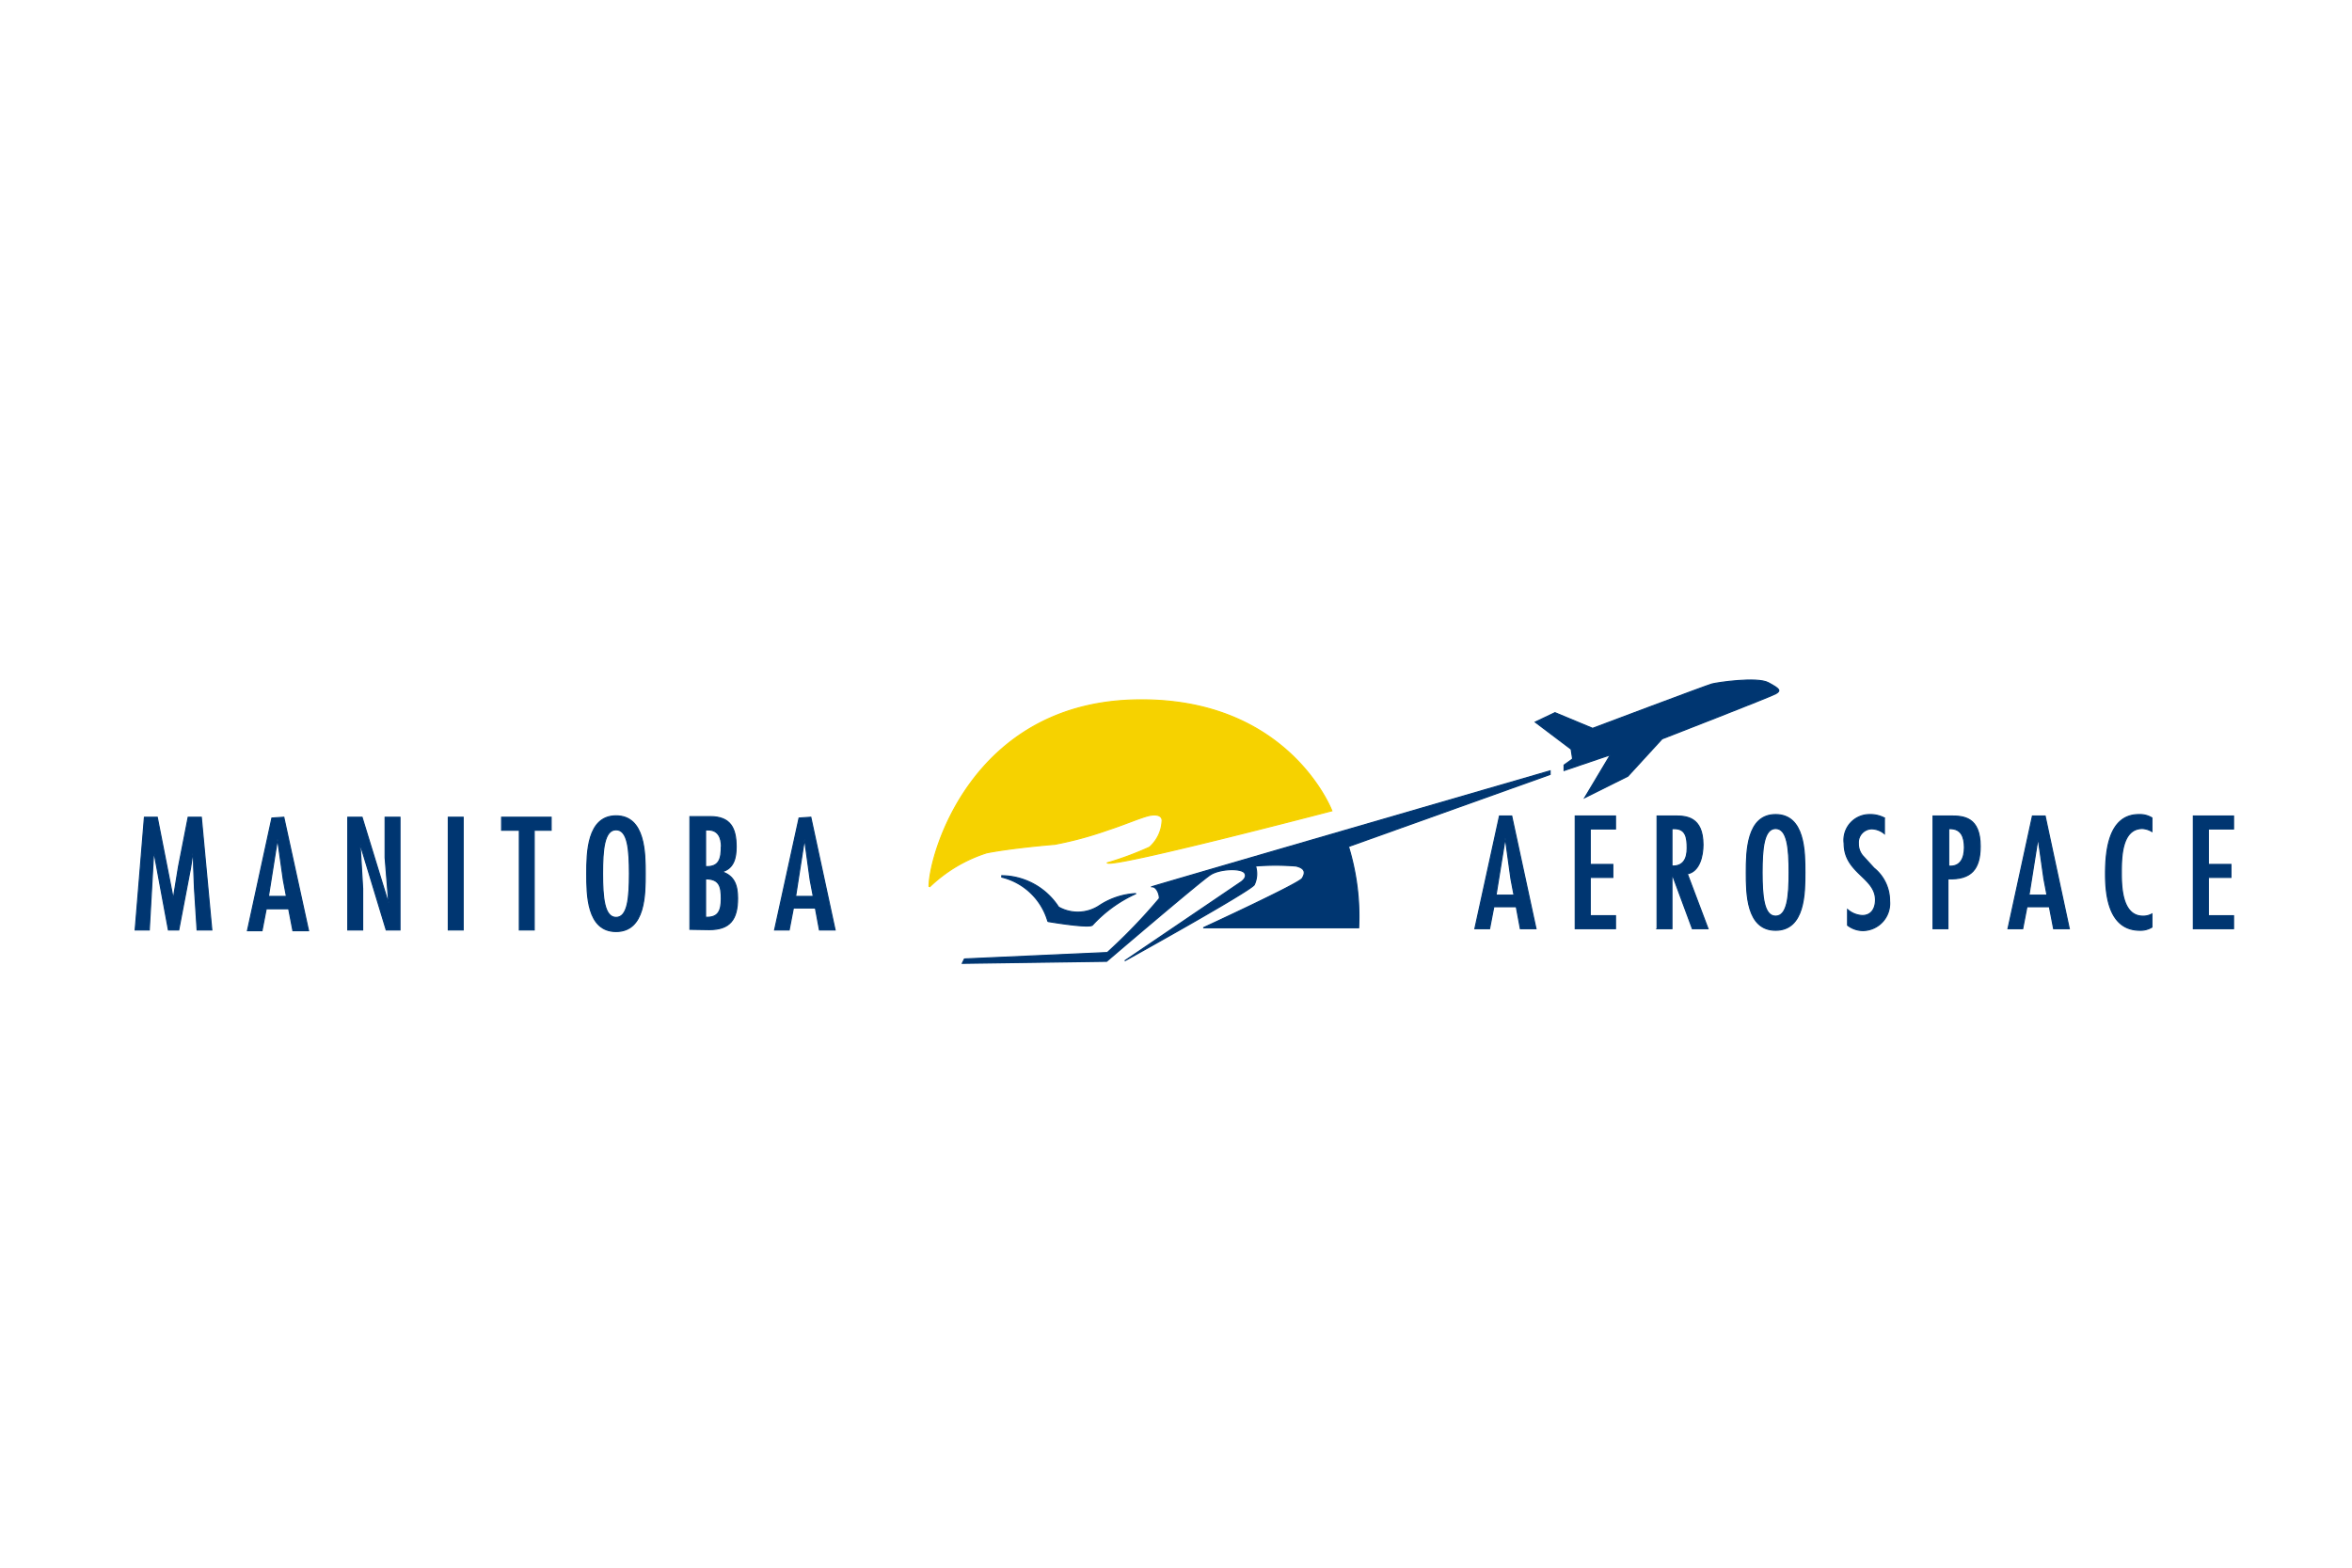 <svg xmlns="http://www.w3.org/2000/svg" xmlns:xlink="http://www.w3.org/1999/xlink" viewBox="0 0 150 100"><defs><style>.cls-1,.cls-3,.cls-6,.cls-7{fill:none;}.cls-2{fill:#003671;}.cls-3,.cls-7{stroke:#003671;}.cls-3,.cls-6,.cls-7{stroke-miterlimit:3.86;}.cls-3,.cls-6{stroke-width:0.07px;}.cls-4{clip-path:url(#clip-path);}.cls-5{fill:#f6d200;}.cls-6{stroke:#f6d200;}.cls-7{stroke-width:0.07px;}</style><clipPath id="clip-path"><rect class="cls-1" x="8.58" y="43.31" width="133.9" height="18.19"/></clipPath></defs><g id="Manitoba"><path class="cls-2" d="M63.89,55.86a4.37,4.37,0,0,1,3.62,2,2.49,2.49,0,0,0,2.6-.09A4.63,4.63,0,0,1,72.45,57a8.49,8.49,0,0,0-2.77,2c-.16.24-2.85-.22-2.85-.22a4.06,4.06,0,0,0-2.94-2.83Z"/><path class="cls-3" d="M63.89,55.86a4.37,4.37,0,0,1,3.62,2,2.49,2.49,0,0,0,2.6-.09A4.63,4.63,0,0,1,72.45,57a8.49,8.49,0,0,0-2.77,2c-.16.24-2.85-.22-2.85-.22a4.06,4.06,0,0,0-2.94-2.83Z"/><path class="cls-2" d="M61.51,61.17l9.11-.41a35.74,35.74,0,0,0,3.32-3.45c0-.36-.23-.79-.5-.74s25.42-7.4,25.42-7.4v.23L86,54a15.19,15.19,0,0,1,.65,5.18H76.74s6.1-2.81,6.31-3.15.22-.65-.41-.79a16.39,16.39,0,0,0-2.57,0,1.64,1.64,0,0,1-.08,1.2c-.32.45-8.26,4.85-8.26,4.85l7.37-5s.5-.3.27-.61-1.55-.27-2.16.11-6.63,5.53-6.63,5.53l-9.21.13.14-.29Z"/><g class="cls-4"><path class="cls-3" d="M61.51,61.17l9.11-.41a35.74,35.74,0,0,0,3.32-3.45c0-.36-.23-.79-.5-.74s25.42-7.4,25.42-7.4v.23L86,54a15.19,15.19,0,0,1,.65,5.18H76.74s6.1-2.81,6.31-3.15.22-.65-.41-.79a16.39,16.39,0,0,0-2.57,0,1.64,1.64,0,0,1-.08,1.2c-.32.45-8.26,4.85-8.26,4.85l7.37-5s.5-.3.27-.61-1.55-.27-2.16.11-6.63,5.53-6.63,5.53l-9.21.13.14-.29Z"/><path class="cls-2" d="M100.29,48.38l-.09-.59-2.29-1.73,1.26-.6,2.4,1s7.27-2.74,7.61-2.83,2.88-.47,3.6-.08.82.5.47.7S106,47.13,106,47.13l-2.18,2.38-2.75,1.37,1.63-2.73-2.95,1v-.35l.52-.37Z"/><path class="cls-3" d="M100.29,48.38l-.09-.59-2.29-1.73,1.26-.6,2.4,1s7.27-2.74,7.61-2.83,2.88-.47,3.6-.08.82.5.47.7S106,47.13,106,47.13l-2.18,2.38-2.75,1.37,1.63-2.73-2.95,1v-.35l.52-.37Z"/></g><path class="cls-5" d="M59.3,56.56a9.32,9.32,0,0,1,3.63-2.16c1.36-.27,3.67-.49,4.33-.54a22.91,22.91,0,0,0,3.4-.92c1-.32,2.2-.84,2.69-.93s.81.05.76.4a2.38,2.38,0,0,1-.8,1.63,19.93,19.93,0,0,1-2.69,1c.3.35,14.32-3.32,14.32-3.32s-2.79-7.36-12.69-7.07c-10.34.31-13,9.91-13,11.89Z"/><path class="cls-6" d="M59.3,56.56a9.32,9.32,0,0,1,3.63-2.16c1.36-.27,3.67-.49,4.33-.54a22.91,22.91,0,0,0,3.4-.92c1-.32,2.2-.84,2.69-.93s.81.05.76.4a2.38,2.38,0,0,1-.8,1.63,19.93,19.93,0,0,1-2.69,1c.3.35,14.32-3.32,14.32-3.32s-2.79-7.36-12.69-7.07c-10.34.31-13,9.91-13,11.89Z"/><polygon class="cls-2" points="9.21 52.13 8.62 59.32 9.52 59.32 9.8 54.36 9.82 54.36 10.74 59.32 11.4 59.32 12.15 55.39 12.31 54.36 12.33 54.36 12.35 55.31 12.4 56.64 12.57 59.32 13.51 59.32 12.84 52.13 12 52.13 11.38 55.3 11.1 57.02 11.07 57.32 11.05 57.32 10.03 52.13 9.21 52.13 9.21 52.13"/><g class="cls-4"><polygon class="cls-7" points="9.21 52.13 8.62 59.32 9.52 59.32 9.8 54.36 9.82 54.36 10.74 59.32 11.4 59.32 12.15 55.39 12.31 54.36 12.33 54.36 12.35 55.31 12.4 56.64 12.57 59.32 13.51 59.32 12.84 52.13 12 52.13 11.38 55.3 11.1 57.02 11.07 57.32 11.05 57.32 10.03 52.13 9.21 52.13 9.21 52.13"/></g><path class="cls-2" d="M18.27,57.18H17.12l.58-3.66h0l.37,2.62.19,1Zm-.93-5-1.56,7.19h.93l.27-1.4h1.43l.27,1.4h1L18.1,52.13Z"/><path class="cls-7" d="M18.27,57.18H17.12l.58-3.66h0l.37,2.62.19,1Zm-.93-5-1.56,7.19h.93l.27-1.4h1.43l.27,1.4h1L18.1,52.13Z"/><polygon class="cls-2" points="22.93 53.8 22.95 53.78 24.63 59.32 25.51 59.32 25.51 52.13 24.56 52.13 24.56 54.7 24.79 57.58 24.77 57.6 23.09 52.13 22.18 52.13 22.18 59.32 23.13 59.32 23.13 56.68 22.99 54.27 22.93 53.8 22.93 53.8"/><polygon class="cls-7" points="22.93 53.8 22.95 53.78 24.63 59.32 25.51 59.32 25.51 52.13 24.56 52.13 24.56 54.7 24.79 57.58 24.77 57.6 23.09 52.13 22.18 52.13 22.18 59.32 23.13 59.32 23.13 56.68 22.99 54.27 22.93 53.8 22.93 53.8"/><polygon class="cls-2" points="29.54 52.13 28.59 52.13 28.59 59.32 29.54 59.32 29.54 52.13 29.54 52.13"/><polygon class="cls-7" points="29.54 52.13 28.59 52.13 28.59 59.32 29.54 59.32 29.54 52.13 29.54 52.13"/><polygon class="cls-2" points="31.99 52.13 31.99 52.96 33.12 52.96 33.12 59.32 34.07 59.32 34.07 52.96 35.15 52.96 35.15 52.13 31.99 52.13 31.99 52.13"/><polygon class="cls-7" points="31.99 52.13 31.99 52.96 33.12 52.96 33.12 59.32 34.07 59.32 34.07 52.96 35.15 52.96 35.15 52.13 31.99 52.13 31.99 52.13"/><path class="cls-2" d="M39.29,52.93c.75,0,.85,1.27.85,2.8s-.1,2.79-.85,2.79-.86-1.27-.86-2.79.1-2.8.86-2.8Zm0-.89c-1.85,0-1.87,2.39-1.87,3.69s0,3.69,1.87,3.69,1.86-2.4,1.86-3.69,0-3.69-1.86-3.69Z"/><path class="cls-7" d="M39.29,52.93c.75,0,.85,1.27.85,2.8s-.1,2.79-.85,2.79-.86-1.27-.86-2.79.1-2.8.86-2.8Zm0-.89c-1.85,0-1.87,2.39-1.87,3.69s0,3.69,1.87,3.69,1.86-2.4,1.86-3.69,0-3.69-1.86-3.69Z"/><path class="cls-2" d="M46,54c0,.76-.12,1.32-1,1.28V52.94h.16c.66,0,.85.52.85,1.08Zm-.77,5.3c1.32,0,1.81-.64,1.81-2,0-.8-.19-1.43-1-1.69v0c.76-.2.91-.89.91-1.59,0-1.21-.37-1.93-1.66-1.93H44v7.19ZM45,56.06c.88,0,1,.48,1,1.27s-.21,1.22-1,1.18V56.06Z"/><path class="cls-7" d="M46,54c0,.76-.12,1.32-1,1.28V52.94h.16c.66,0,.85.52.85,1.08Zm-.77,5.3c1.32,0,1.81-.64,1.81-2,0-.8-.19-1.43-1-1.69v0c.76-.2.91-.89.91-1.59,0-1.21-.37-1.93-1.66-1.93H44v7.19ZM45,56.06c.88,0,1,.48,1,1.27s-.21,1.22-1,1.18V56.06Z"/><path class="cls-2" d="M51.88,57.18H50.74l.57-3.66h0l.36,2.62.19,1Zm-.92-5L49.4,59.32h.93l.27-1.4H52l.26,1.4h1l-1.55-7.19Z"/><path class="cls-7" d="M51.88,57.18H50.74l.57-3.66h0l.36,2.62.19,1Zm-.92-5L49.4,59.32h.93l.27-1.4H52l.26,1.4h1l-1.55-7.19Z"/><path class="cls-2" d="M96.55,57.1H95.41L96,53.45h0l.36,2.61.19,1Zm-.92-5.05-1.57,7.19H95l.27-1.4H96.7l.26,1.4h1l-1.55-7.19Z"/><path class="cls-7" d="M96.55,57.1H95.41L96,53.45h0l.36,2.61.19,1Zm-.92-5.05-1.57,7.19H95l.27-1.4H96.7l.26,1.4h1l-1.55-7.19Z"/><polygon class="cls-2" points="100.46 52.05 100.46 59.24 103.03 59.24 103.03 58.41 101.42 58.41 101.42 55.97 102.86 55.97 102.86 55.14 101.42 55.14 101.42 52.88 103.03 52.88 103.03 52.05 100.46 52.05 100.46 52.05"/><polygon class="cls-7" points="100.46 52.05 100.46 59.24 103.03 59.24 103.03 58.41 101.42 58.41 101.42 55.97 102.86 55.97 102.86 55.14 101.42 55.14 101.42 52.88 103.03 52.88 103.03 52.05 100.46 52.05 100.46 52.05"/><path class="cls-2" d="M106.63,55.24V52.86h.16c.72,0,.81.56.81,1.24s-.25,1.19-1,1.14Zm-.95,4h.95V55.73h0l1.3,3.51h1l-1.32-3.5c.79-.14,1-1.17,1-1.85,0-1.8-1.09-1.84-1.79-1.84h-1.14v7.19Z"/><path class="cls-7" d="M106.63,55.24V52.86h.16c.72,0,.81.56.81,1.24s-.25,1.19-1,1.14Zm-.95,4h.95V55.73h0l1.3,3.51h1l-1.32-3.5c.79-.14,1-1.17,1-1.85,0-1.8-1.09-1.84-1.79-1.84h-1.14v7.19Z"/><path class="cls-2" d="M113.24,52.85c.75,0,.86,1.27.86,2.8s-.11,2.79-.86,2.79-.86-1.27-.86-2.79.11-2.8.86-2.8Zm0-.89c-1.85,0-1.87,2.39-1.87,3.69s0,3.69,1.87,3.69,1.87-2.39,1.87-3.69,0-3.69-1.87-3.69Z"/><path class="cls-7" d="M113.24,52.85c.75,0,.86,1.27.86,2.8s-.11,2.79-.86,2.79-.86-1.27-.86-2.79.11-2.8.86-2.8Zm0-.89c-1.85,0-1.87,2.39-1.87,3.69s0,3.69,1.87,3.69,1.87-2.39,1.87-3.69,0-3.69-1.87-3.69Z"/><path class="cls-2" d="M120.22,52.2a1.94,1.94,0,0,0-1-.24,1.63,1.63,0,0,0-1.61,1.84c0,1.89,2,2.17,2,3.6,0,.54-.25,1-.84,1a1.54,1.54,0,0,1-.94-.38v1a1.63,1.63,0,0,0,1,.34,1.73,1.73,0,0,0,1.68-1.88,2.68,2.68,0,0,0-1-2.11l-.72-.79a1.18,1.18,0,0,1-.27-.78.87.87,0,0,1,.85-.93,1.33,1.33,0,0,1,.81.31v-1Z"/><path class="cls-7" d="M120.22,52.2a1.94,1.94,0,0,0-1-.24,1.63,1.63,0,0,0-1.61,1.84c0,1.89,2,2.17,2,3.6,0,.54-.25,1-.84,1a1.54,1.54,0,0,1-.94-.38v1a1.63,1.63,0,0,0,1,.34,1.73,1.73,0,0,0,1.68-1.88,2.68,2.68,0,0,0-1-2.11l-.72-.79a1.18,1.18,0,0,1-.27-.78.87.87,0,0,1,.85-.93,1.33,1.33,0,0,1,.81.31v-1Z"/><path class="cls-2" d="M124.37,52.86c.72,0,.91.55.91,1.2s-.23,1.25-1,1.19V52.86Zm-.14,6.38V56.06c1.49.06,2.06-.62,2.06-2.08,0-1.85-1.05-1.93-1.87-1.93h-1.14v7.19Z"/><path class="cls-7" d="M124.37,52.86c.72,0,.91.55.91,1.2s-.23,1.25-1,1.19V52.86Zm-.14,6.38V56.06c1.49.06,2.06-.62,2.06-2.08,0-1.85-1.05-1.93-1.87-1.93h-1.14v7.19Z"/><path class="cls-2" d="M130.55,57.1H129.4l.58-3.65h0l.37,2.61.19,1Zm-.93-5.05-1.56,7.19H129l.27-1.4h1.43l.27,1.4h1l-1.54-7.19Z"/><path class="cls-7" d="M130.55,57.1H129.4l.58-3.65h0l.37,2.61.19,1Zm-.93-5.05-1.56,7.19H129l.27-1.4h1.43l.27,1.4h1l-1.54-7.19Z"/><path class="cls-2" d="M137.24,52.17a1.49,1.49,0,0,0-.83-.21c-1.95,0-2.13,2.36-2.13,3.8s.25,3.58,2.2,3.58a1.38,1.38,0,0,0,.76-.2V58.3a1.12,1.12,0,0,1-.57.14c-1.31,0-1.38-1.79-1.38-2.74s0-2.85,1.34-2.85a1.32,1.32,0,0,1,.61.19v-.87Z"/><path class="cls-7" d="M137.24,52.17a1.49,1.49,0,0,0-.83-.21c-1.95,0-2.13,2.36-2.13,3.8s.25,3.58,2.2,3.58a1.38,1.38,0,0,0,.76-.2V58.3a1.12,1.12,0,0,1-.57.14c-1.31,0-1.38-1.79-1.38-2.74s0-2.85,1.34-2.85a1.32,1.32,0,0,1,.61.19v-.87Z"/><polygon class="cls-2" points="139.88 52.05 139.88 59.24 142.45 59.24 142.45 58.41 140.84 58.41 140.84 55.97 142.28 55.97 142.28 55.14 140.84 55.14 140.84 52.88 142.45 52.88 142.45 52.05 139.88 52.05 139.88 52.05"/><g class="cls-4"><polygon class="cls-7" points="139.88 52.05 139.88 59.24 142.45 59.24 142.45 58.41 140.84 58.41 140.84 55.97 142.28 55.97 142.28 55.14 140.84 55.14 140.84 52.88 142.45 52.88 142.45 52.05 139.88 52.05 139.88 52.05"/></g></g></svg>
